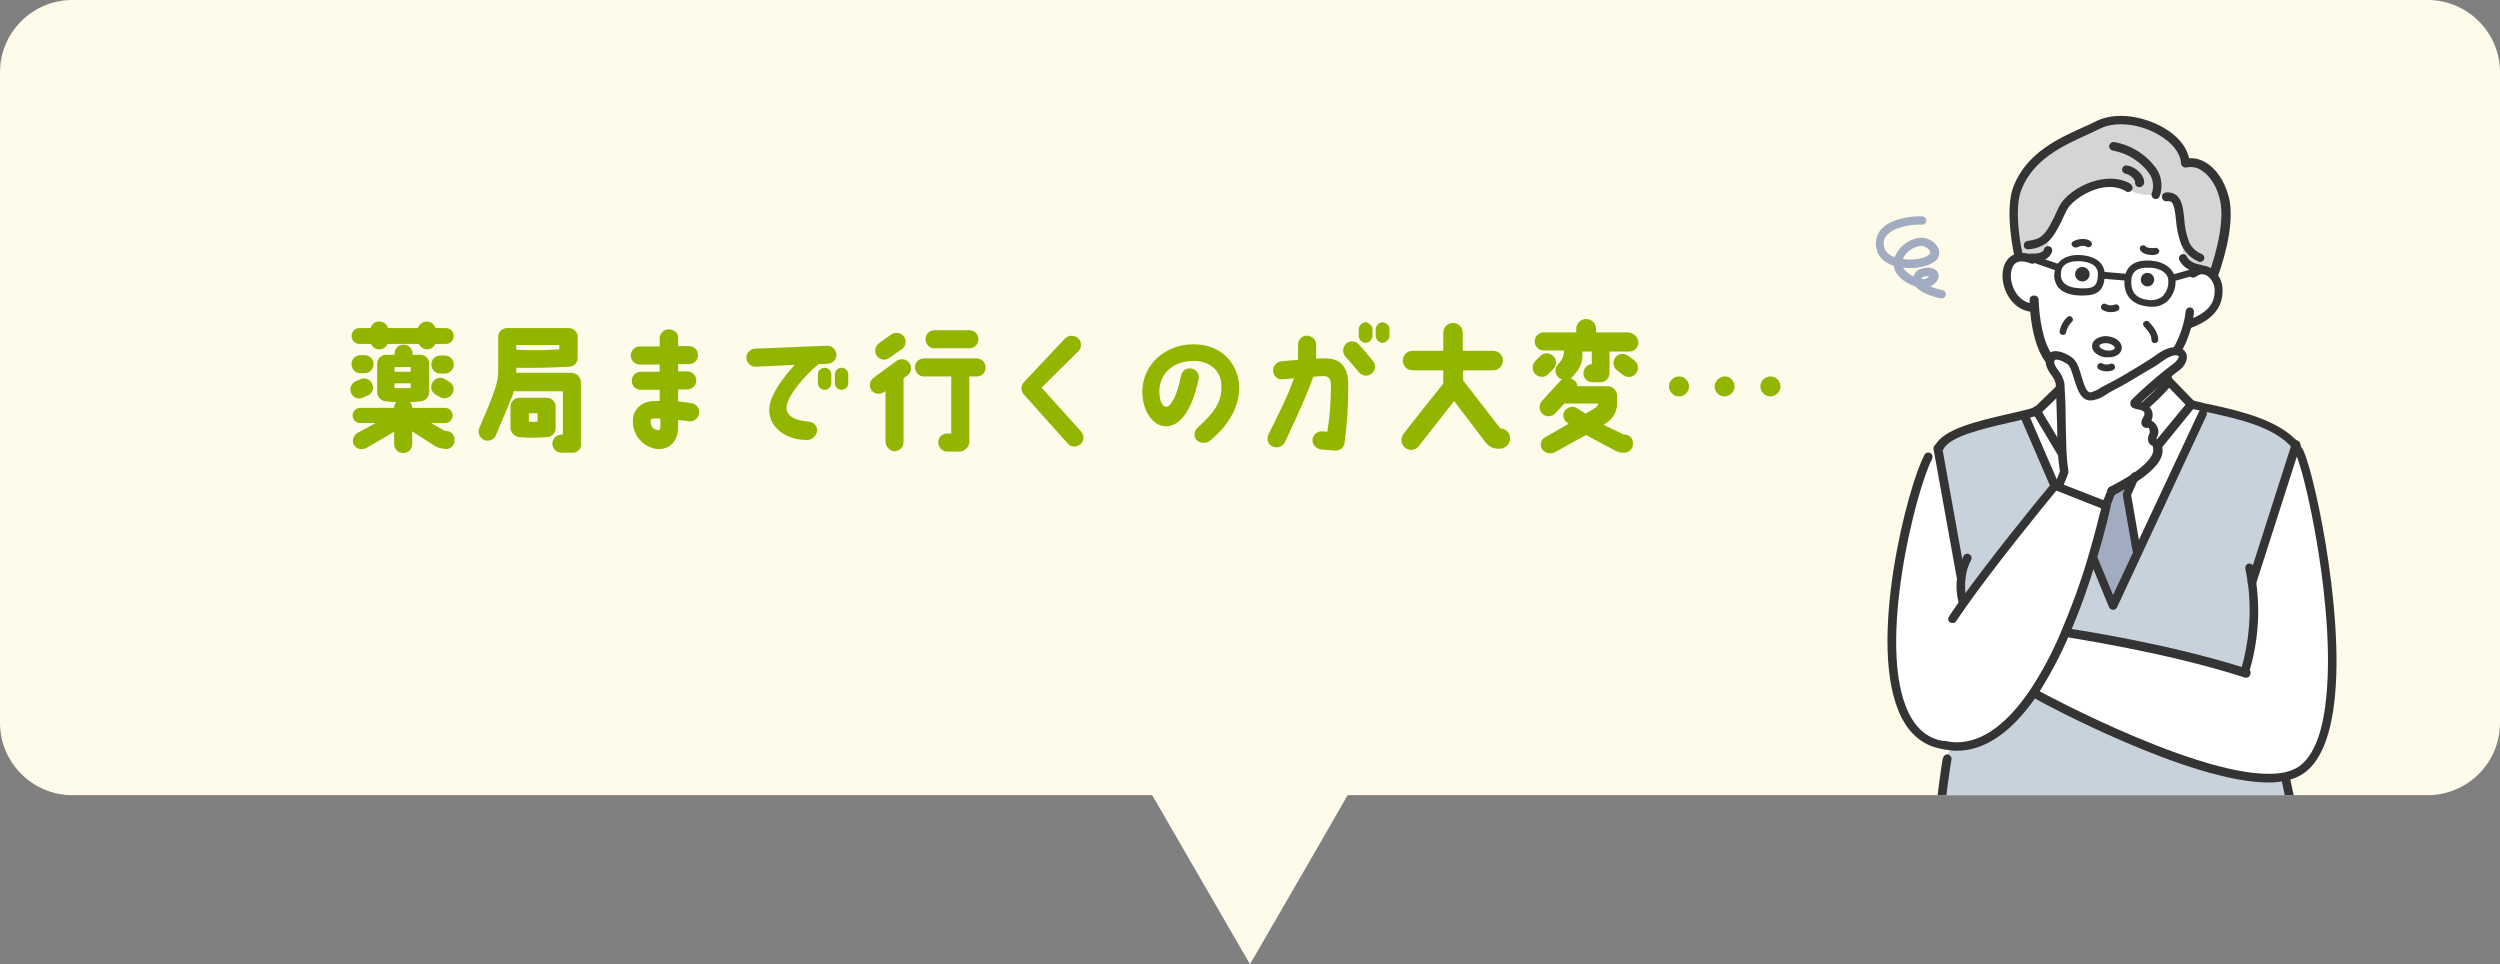 <?xml version="1.0" encoding="utf-8"?>
<!-- Generator: Adobe Illustrator 27.9.1, SVG Export Plug-In . SVG Version: 6.00 Build 0)  -->
<svg version="1.1" id="レイヤー_1" xmlns="http://www.w3.org/2000/svg" xmlns:xlink="http://www.w3.org/1999/xlink" x="0px"
	 y="0px" viewBox="0 0 692 266.9" style="enable-background:new 0 0 692 266.9;" xml:space="preserve">
<rect x="0" y="0" width="692" height="266.9" fill="#808080" stroke="none"/>
<style type="text/css">
	.st0{fill:#FFFBEB;}
	.st1{fill:#92B600;}
	.st2{clip-path:url(#SVGID_00000018922923489256112640000001102118281551801487_);}
	.st3{fill:#FFFFFF;}
	.st4{fill:#C8D2DC;}
	.st5{fill:#D5D5D5;}
	.st6{fill:#343434;}
	.st7{fill:#A2ACC0;}
</style>
<g id="レイヤー_2_00000000906437138463618590000002666230428581331369_">
	<g id="レイヤー_1-2">
		<path class="st0" d="M20,0h652c11,0,20,9,20,20v180.1c0,11-9,20-20,20H20c-11,0-20-9-20-20V20C0,9,9,0,20,0z"/>
		<path class="st1" d="M98.3,105.6l1.4-0.6c1.2-0.6,2.7-0.1,3.3,1.2c0.6,1.2,0.1,2.6-1,3.2l-1.4,0.6c-1.2,0.7-2.7,0.2-3.3-1
			c0,0,0,0,0,0C96.6,107.8,97.1,106.3,98.3,105.6C98.3,105.6,98.3,105.6,98.3,105.6z M97.3,100.8c0-1.4,1.1-2.5,2.5-2.5c0,0,0,0,0,0
			h1.1c1.4,0,2.5,1.1,2.5,2.5s-1.1,2.5-2.5,2.5h-1.2C98.4,103.3,97.3,102.2,97.3,100.8C97.3,100.8,97.3,100.8,97.3,100.8L97.3,100.8
			z M122.8,124.2c-1-0.1-2-0.4-2.8-1l-5.9-3.8v3.5c0,1.4-1.1,2.5-2.4,2.5c0,0,0,0-0.1,0c-1.4,0-2.5-1.1-2.5-2.5v-3.4l-7.5,4.4
			c-1.2,0.8-2.8,0.5-3.6-0.7c-0.7-1.2-0.2-2.7,1-3.4c0,0,0,0,0,0l5-2.7h-4.3c-1.2,0-2.1-1-2.1-2.1c0-1.2,1-2.1,2.1-2.1h9.4
			c0-0.6,0.2-1.1,0.6-1.6c-1,0-1.9-0.1-2.8-0.2c-1.4-0.1-2.4-1.1-2.5-2.5v-7.9c0-1.4,1.1-2.5,2.5-2.5c0,0,0,0,0,0h2.3v-0.3
			c0-1.4,1.1-2.5,2.5-2.5s2.5,1.1,2.5,2.5v0.3h2.1c1.4,0,2.5,1.1,2.5,2.5c0,0,0,0,0,0v7.9c-0.1,1.4-1.1,2.4-2.5,2.5
			c-0.8,0.1-1.8,0.2-2.8,0.2c0.4,0.4,0.6,1,0.6,1.6h9.1c1.2,0,2.1,1,2.1,2.1c0,1.2-1,2.1-2.1,2.1h-3.9l3.9,2.2h0.2
			c1.3-0.1,2.3,0.9,2.4,2.2c0,0.1,0,0.2,0,0.3c0.1,1.3-0.9,2.4-2.2,2.5c-0.1,0-0.1,0-0.2,0L122.8,124.2z M125.6,93
			c0,1.2-1,2.2-2.2,2.2h0h-2.9c-0.6,1.3-2,1.8-3.3,1.3c-0.6-0.3-1-0.7-1.3-1.3h-8.6c-0.4,0.9-1.3,1.5-2.3,1.5c-1,0-1.9-0.6-2.3-1.5
			h-3.2c-1.2,0-2.2-1-2.2-2.2c0-1.2,1-2.2,2.2-2.2h3.1c0.3-1.1,1.3-1.9,2.4-1.8c1.1,0,2.1,0.7,2.4,1.8h8.3c0.4-1.3,1.8-2.1,3.1-1.7
			c0.8,0.2,1.5,0.9,1.7,1.7h2.8C124.7,90.8,125.6,91.8,125.6,93C125.6,93,125.6,93,125.6,93z M109.2,102.9h4.5v-1.3h-4.5V102.9z
			 M109.2,107.4c1.5,0.1,3,0.1,4.5,0v-1.3h-4.5V107.4z M119.4,100.9c0-1.4,1.1-2.5,2.5-2.5h1.2c1.4,0,2.5,1.1,2.5,2.5
			c0,1.4-1.1,2.5-2.5,2.5c0,0,0,0,0,0h-1.2C120.5,103.4,119.4,102.3,119.4,100.9C119.4,100.9,119.4,100.9,119.4,100.9L119.4,100.9z
			 M119.8,105.7c0.7-1.1,2.3-1.5,3.4-0.7c0,0,0,0,0,0l1.2,0.7c1.2,0.7,1.5,2.3,0.7,3.4c0,0,0,0,0,0c-0.8,1.2-2.3,1.5-3.5,0.7
			l-1.2-0.7C119.3,108.4,119,106.9,119.8,105.7C119.8,105.8,119.8,105.7,119.8,105.7L119.8,105.7z"/>
		<path class="st1" d="M132.7,118.4c1.5-3.6,2.8-6.2,4.3-10.7c0.6-1.8,1-3.7,0.9-5.6v-8.8c0-1.4,1.1-2.5,2.5-2.5c0,0,0,0,0.1,0
			c3.3,0,12,0,16.9,0l0,0c1.3,0,2.5,1,2.5,2.4c0,0,0,0.1,0,0.1V99c0,1.4-1,2.5-2.4,2.5c0,0,0,0,0,0c-5.5,0.3-10.1,0.4-14.6,0.3
			c0,0,0,0.7,0,1.4h15.3c1.4,0,2.6,1.2,2.6,2.6v17c0.2,1.2-0.7,2.3-1.9,2.5c-0.2,0-0.4,0-0.6,0h-2.9c-1.4,0-2.5-1.1-2.5-2.5
			s1.1-2.5,2.5-2.5h0.4v-12h-13.6c-0.1,0.3-0.2,0.7-0.3,1.1l-4.6,11c-0.5,1.3-2,1.9-3.3,1.4C132.7,121.2,132.1,119.7,132.7,118.4
			L132.7,118.4z M153.8,118.5c0,1.4-1.1,2.5-2.5,2.5c-2.5,0.2-5.1,0.2-7.6,0c-1.3-0.2-2.3-1.2-2.4-2.5v-5.9c0-1.4,1.1-2.5,2.5-2.5
			h7.5c1.4,0,2.5,1.1,2.5,2.5c0,0,0,0,0,0V118.5z M142.9,96.8c4,0.2,8,0.2,11.9-0.1v-1.2h-11.9V96.8z M148.8,114.4h-2.4v2.3
			c0.8,0.1,1.6,0.1,2.4,0V114.4z"/>
		<path class="st1" d="M187.7,93.3v2.5h3c1.4,0,2.5,1.1,2.5,2.5c0,0,0,0,0,0c0,1.4-1.1,2.5-2.5,2.5h-3v2h2.8
			c1.4,0.2,2.4,1.4,2.2,2.8c-0.1,1.1-1,2-2.2,2.2h-2.8v3.3c1.1,0.1,2.4,0.3,3.7,0.5c1.3,0.2,2.3,1.4,2.1,2.8c0,0,0,0,0,0.1
			c-0.2,1.4-1.5,2.3-2.9,2.1c-1.1-0.2-2-0.3-2.9-0.3v1.9c0,4.1-2.5,6.3-5.8,6.1c-4-0.5-6.9-4-6.7-8c0.1-3.2,2.6-5.3,6.1-5.3h1.3
			v-3.1h-5.5c-1.4-0.2-2.4-1.4-2.2-2.8c0.1-1.1,1-2,2.2-2.2h5.5v-2h-5.5c-1.4,0-2.5-1.1-2.5-2.5c0-1.4,1.1-2.5,2.5-2.5h5.5v-2.5
			c0.2-1.4,1.4-2.4,2.8-2.2C186.7,91.3,187.6,92.1,187.7,93.3L187.7,93.3z M182.7,115.9c-0.4-0.1-0.8-0.1-1.2-0.1
			c-1,0-1.4,0.2-1.4,0.8c-0.1,1.3,0.8,2.4,2.1,2.5c0.4,0,0.6-0.3,0.6-1.1V115.9z"/>
		<path class="st1" d="M206.6,99.1c0-1.4,1-2.5,2.4-2.6c0,0,0,0,0,0l19.9-0.8c1.3-0.1,2.5,1,2.6,2.3c0,0,0,0.1,0,0.1
			c0.1,1.4-1,2.5-2.4,2.6c0,0,0,0,0,0l-2.5,0.1c-3.8,3-8.7,8.8-8.9,11.9c-0.1,1.9,1.4,3.6,6,4c1.3,0,2.4,1,2.5,2.3
			c-0.1,1.5-1.2,2.7-2.7,2.8c-6.7,0-11.2-4.2-10.5-9.3c0.5-3.6,3.9-8.2,7-11.5l-10.8,0.5C207.9,101.6,206.7,100.5,206.6,99.1
			C206.6,99.1,206.6,99.1,206.6,99.1z M230.1,103.8v2.1c0.1,1-0.7,1.9-1.7,2s-1.9-0.7-2-1.7c0-0.1,0-0.2,0-0.3v-2.1
			c-0.1-1,0.7-1.9,1.7-2s1.9,0.7,2,1.7C230.1,103.6,230.1,103.7,230.1,103.8z M234.8,103.8v2.1c0.1,1-0.7,1.9-1.7,2s-1.9-0.7-2-1.7
			c0-0.1,0-0.2,0-0.3v-2.1c-0.1-1,0.7-1.9,1.7-2s1.9,0.7,2,1.7C234.8,103.6,234.8,103.7,234.8,103.8z"/>
		<path class="st1" d="M245.1,122.2v-14l-0.3,0.3c-1.2,0.8-2.8,0.6-3.6-0.5c-0.8-1.2-0.4-2.8,0.7-3.5c0,0,0,0,0,0l6.4-4.7
			c1.2-0.7,2.7-0.4,3.5,0.8c0.7,1.1,0.4,2.5-0.6,3.3l-1.1,0.8v17.7c0,1.4-1.1,2.5-2.5,2.5S245.1,123.5,245.1,122.2L245.1,122.2z
			 M242.7,98.5c-0.8-1.1-0.5-2.7,0.6-3.5c0,0,0,0,0,0l3.5-2.5c1.2-0.7,2.7-0.4,3.5,0.8c0.7,1.1,0.4,2.6-0.6,3.3l-3.6,2.5
			C245.1,99.9,243.5,99.6,242.7,98.5L242.7,98.5z M272.8,101.7c0,1.4-1,2.5-2.4,2.5c0,0,0,0-0.1,0h-2v17.7c0.2,1.5-1,2.9-2.5,3.1
			c-0.2,0-0.4,0-0.6,0h-3c-1.4,0-2.5-1.2-2.5-2.6c0,0,0,0,0,0c0-1.3,1.1-2.4,2.4-2.4c0,0,0,0,0.1,0h1.1v-15.8h-7.2
			c-1.4,0.2-2.6-0.8-2.8-2.2c-0.2-1.4,0.8-2.6,2.2-2.8c0.2,0,0.4,0,0.6,0h14.2C271.7,99.2,272.8,100.3,272.8,101.7z M259,91.4h9.6
			c1.4,0.2,2.4,1.4,2.2,2.8c-0.1,1.1-1,2-2.2,2.2H259c-1.4,0.2-2.6-0.8-2.8-2.2c-0.2-1.4,0.8-2.6,2.2-2.8
			C258.6,91.4,258.8,91.4,259,91.4z"/>
		<path class="st1" d="M283.5,109.3c-1-1-1-2.5-0.1-3.5l11.4-12.1c1-1,2.6-1,3.6-0.1c1,0.9,1.1,2.5,0.2,3.5c0,0,0,0,0,0l-10.3,10.2
			l11,12.2c0.9,1.1,0.8,2.6-0.3,3.5c-1.1,0.9-2.6,0.8-3.5-0.3l0,0L283.5,109.3L283.5,109.3z"/>
		<path class="st1" d="M338.1,107.1c0.1-4.2-3-7.3-7.9-7.2c-6.1,0.1-9.2,4-9.3,8.3c0,2.5,0.7,4.3,1.9,4.4s3-3,4.1-8.5
			c0.2-1.4,1.4-2.3,2.8-2.1c1.4,0.2,2.3,1.4,2.1,2.8l0,0c-0.9,4.4-3.4,13.2-9.1,13.2c-3.3,0-6.6-3.9-6.5-9.9
			c0.2-7.2,6.2-12.7,14-12.8c8.4-0.1,12.8,6.1,12.8,11.9c0,5-2.4,10.1-8.1,14.8c-1.2,0.9-2.8,0.7-3.8-0.3c-0.8-1.1-0.5-2.7,0.6-3.5
			C335.9,114.3,338.1,111.6,338.1,107.1z"/>
		<path class="st1" d="M351.1,120.3c4-8.1,5.4-10.9,7.1-15.6L355,105c-1.4,0.1-2.5-0.9-2.6-2.3c0,0,0,0,0,0c-0.1-1.4,1-2.6,2.4-2.7
			c0,0,2.9-0.3,4.5-0.4c0-1.1,0-2.8,0-4.2l0,0c0-1.4,1.1-2.5,2.4-2.5c1.4,0,2.6,1.1,2.6,2.5c0,1.3,0,2.8,0,3.9
			c1.1-0.1,1-0.1,2.3-0.1c4.3-0.1,6.6,2.2,6.6,7.4c0,5.3-0.3,10.6-1,15.8c-0.1,1.4-1.2,2.4-2.6,2.3c-0.1,0-0.1,0-0.2,0l-3.8-0.3
			c-1.4-0.2-2.4-1.4-2.3-2.8c0.2-1.4,1.4-2.3,2.8-2.2l1.3,0.1c0.7-4.2,1-8.5,1-12.8c0-1.7-0.6-2.7-2.1-2.6c-0.9,0-1.9,0.1-2.8,0.2
			c-1.9,5.7-7.8,18-7.8,18c-0.6,1.3-2.1,1.9-3.4,1.3C351,123.1,350.5,121.6,351.1,120.3C351.1,120.4,351.1,120.3,351.1,120.3z
			 M380,99.9c0.9,1,0.8,2.6-0.2,3.4c0,0-0.1,0.1-0.1,0.1c-1.1,0.9-2.6,0.7-3.5-0.3c-1.2-1.5-2.6-3.1-3.8-4.4
			c-0.9-1.1-0.8-2.6,0.2-3.6c1-0.9,2.6-0.8,3.5,0.2c0,0,0,0,0,0C377.4,96.7,378.8,98.4,380,99.9z M379.9,91v2.1c-0.1,1-1,1.8-2,1.8
			c-0.9-0.1-1.7-0.8-1.8-1.8v-2.1c0.1-1,1-1.8,2-1.8C379,89.4,379.8,90.1,379.9,91z M384.6,91v2.1c-0.1,1-1,1.8-2,1.8
			c-0.9-0.1-1.7-0.8-1.8-1.8v-2.1c0.1-1,1-1.8,2-1.8C383.8,89.4,384.6,90.1,384.6,91z"/>
		<path class="st1" d="M402.5,111l-9.8,12.5c-0.9,1.2-2.6,1.4-3.8,0.4c0,0,0,0,0,0c-1.1-0.9-1.3-2.6-0.4-3.8
			c1.4-1.9,8.4-10.7,10.6-13.4c0.3-0.3,0.5-0.8,0.4-1.2v-3h-8.5c-1.5,0-2.7-1.2-2.7-2.7c0-1.5,1.2-2.7,2.7-2.7h8.5v-5
			c0-1.5,1.2-2.7,2.7-2.7s2.7,1.2,2.7,2.7v5h8.4c1.5,0,2.7,1.2,2.7,2.7c0,1.5-1.2,2.7-2.7,2.7H405v2.8l10.3,13.3l0,0
			c1.5,0,2.7,1.3,2.7,2.8c0,0,0,0,0,0c0,1.5-1.3,2.7-2.8,2.8h-0.8c-1.2-0.1-2.2-0.6-3-1.5L402.5,111z"/>
		<path class="st1" d="M424.9,103.5c-0.9-1-0.9-2.6,0.1-3.6l1.4-1.4c1-1,2.6-0.9,3.6,0.1c1,1,0.9,2.6-0.1,3.6c0,0,0,0-0.1,0.1
			l-1.4,1.4C427.5,104.6,425.9,104.5,424.9,103.5z M453.5,94.8c0,1.4-1.1,2.5-2.5,2.5h-5.5v6c0,1.4-1.1,2.5-2.5,2.5c0,0,0,0,0,0h-2
			c-1.4,0.1-2.6-0.9-2.7-2.3s0.9-2.6,2.3-2.7v-3.5H438v1.2c0,1.7-0.7,3.4-1.8,4.7l-1.2,1.4l-0.2,0.2c0.4,0.1,0.7,0.3,1,0.5
			c0.5,0.4,0.8,1,0.8,1.6h8.4c1.4,0,2.5,1.1,2.6,2.5v2c0.1,2.2-0.9,4.2-2.7,5.5l-1,0.7l5.6,2.7c1.3-0.1,2.4,0.8,2.5,2.1
			c0,0.1,0,0.2,0,0.3c0.1,1.4-0.9,2.5-2.3,2.6c-0.1,0-0.1,0-0.2,0h-0.5c-0.6,0-1.2-0.2-1.8-0.5l-8.2-4.4l-8.3,4.6
			c-1.2,0.8-2.9,0.6-3.8-0.6c-0.7-1-0.5-2.4,0.5-3.2c0.1,0,0.1-0.1,0.2-0.1c2.2-1.3,4-2.3,6.6-3.8l-0.4-0.3
			c-1.1-0.7-1.4-2.2-0.7-3.3c0,0,0-0.1,0.1-0.1c0.9-1.1,2.4-1.3,3.5-0.5l2.2,1.4c0.9-0.6,2-1.1,2.9-1.8c0.3-0.2,0.5-0.6,0.6-1h-9.4
			l-2.5,2.7c-0.9,1-2.5,1.1-3.5,0.2c0,0,0,0,0,0c-1-0.9-1.1-2.5-0.2-3.6l5.3-5.8c0.1-0.1,0.2-0.1,0.3-0.2c-0.4-0.1-0.8-0.3-1.1-0.6
			c-0.9-0.9-1-2.3-0.3-3.2c0.3-0.3,0.7-0.9,0.9-1.1c0.6-0.7,0.9-1.6,1-2.5v-0.6h-5.6c-1.4,0-2.5-1.1-2.5-2.5c0-1.4,1.2-2.5,2.5-2.5
			h9v-1.1c0.1-1.5,1.4-2.7,2.9-2.6c1.4,0.1,2.5,1.2,2.6,2.6v1.1h9C452.2,92.2,453.4,93.3,453.5,94.8
			C453.4,94.7,453.4,94.7,453.5,94.8z M452.9,103.3c-0.8,1.1-2.3,1.4-3.4,0.6c0,0,0,0-0.1,0l-1.8-1.4c-1.1-0.8-1.3-2.4-0.5-3.5
			c0,0,0,0,0,0c0.8-1.1,2.3-1.4,3.4-0.6c0,0,0,0,0.1,0l1.8,1.4C453.5,100.6,453.7,102.1,452.9,103.3
			C452.9,103.3,452.9,103.3,452.9,103.3z"/>
		<path class="st1" d="M466.7,105c1.1,1.1,1.1,2.8,0,3.9c-1.1,1.1-2.8,1.1-3.9,0c-1.1-1.1-1.1-2.8,0-3.9c0.5-0.5,1.2-0.8,2-0.8
			C465.5,104.2,466.2,104.5,466.7,105z M479.3,105c1.1,1.1,1.1,2.8,0,3.9c-1.1,1.1-2.8,1.1-3.9,0c-0.5-0.5-0.8-1.2-0.8-1.9
			c0-0.7,0.3-1.4,0.8-1.9C476.6,103.9,478.3,103.9,479.3,105L479.3,105z M492,105c1.1,1.1,1.1,2.8,0,3.9s-2.8,1.1-3.9,0
			c-1.1-1.1-1.1-2.8,0-3.9c0.5-0.5,1.2-0.8,2-0.8C490.8,104.2,491.5,104.5,492,105z"/>
		<polygon class="st0" points="346,266.9 327.6,235.1 309.1,203.1 346,203.1 382.8,203.1 364.4,235.1 		"/>
		<g>
			<defs>
				<path id="SVGID_1_" d="M20,0h652c11,0,20,9,20,20v180.1c0,11-9,20-20,20H20c-11,0-20-9-20-20V20C0,9,9,0,20,0z"/>
			</defs>
			<clipPath id="SVGID_00000021089601503191058920000007525697340365391292_">
				<use xlink:href="#SVGID_1_"  style="overflow:visible;"/>
			</clipPath>
			<g style="clip-path:url(#SVGID_00000021089601503191058920000007525697340365391292_);">
				<path class="st3" d="M594.9,75.6c-1-0.1-1.9,0.6-2,1.7s0.6,1.9,1.7,2c1,0.1,1.8-0.6,2-1.5C596.6,76.7,595.9,75.7,594.9,75.6
					C594.9,75.6,594.9,75.6,594.9,75.6z M589.1,76.8c0.5-3.3,3.7-3.9,6.6-3.6c2.2,0.2,4.7,1.2,5.3,3.6c0.1,0.4,0.1,0.9,0.1,1.3
					c-0.1,2.8-1.7,6.5-6.8,5.8c-4.2-0.6-5.7-3.3-5.3-6.8C589.1,77,589.1,76.9,589.1,76.8z"/>
				<path class="st3" d="M604.5,71.7c0.8,1.7,2.9,2.5,4.7,2.7l0.1,0.4c-0.5,0.1-1,0.2-1.5,0.5l-0.1-0.2l-5.7,1.6h-1
					c-0.6-2.4-3.1-3.3-5.3-3.6c-2.9-0.3-6.1,0.2-6.6,3.6l-0.5-0.1l-7-0.6l0,0c0.1-3.4-3-4.6-5.8-4.7c-2.2-0.2-5,0.4-5.9,2.7h-0.1
					l-7.1-2.5v-0.1c1.5,0,3.1-0.3,3.9-1.5c0.3-1,0.8-2.9,0.4-3.9H566c1.6-1.3,2.8-3.7,4.9-8.3c1.8-4,11.5-9.8,18-6l-0.1,0.2
					c3,3,7,1.4,10.6,2.6l0.2-0.1c5-0.6,2.9,7.2,5.2,12.6l-0.3,0.1C604.2,68.7,604.2,70.2,604.5,71.7L604.5,71.7z"/>
				<path class="st3" d="M576.3,73.9c-1,0.1-1.8,1-1.7,2c0.1,1,1,1.8,2,1.7c1-0.1,1.7-0.9,1.7-1.8C578.3,74.7,577.4,73.9,576.3,73.9
					z M575.8,71.4c2.9,0.2,5.9,1.3,5.8,4.7c0,0.1,0,0.2,0,0.3c-0.2,3.5-1.6,4.6-5.9,4.4c-5.1-0.2-6.6-2.7-6.2-5.5
					c0.1-0.4,0.2-0.8,0.3-1.2C570.8,71.8,573.6,71.2,575.8,71.4z"/>
				<path class="st3" d="M543.6,166.6c9-12.6,24.1-30.9,25.1-32.2l0.1-0.1l0.9,0.4l13.2,5.1h0.1c0,0-1.3,6.1-3.9,14.5
					c-2.1,6.9-4.5,13.7-7.3,20.4c-2.5,5.9-5.5,11.6-9,17c-6.2,9.2-13.8,15.6-22.7,14.7c-0.6-0.1-1.2-0.2-1.8-0.3l0,0
					c-26.2-3.4-10.4-69.2-4.5-79.8c0.9-1.2,2.1-2.5,2.7-2.5l0.1,0.1l0,0h-0.1l6.4,35.5h0.1c-0.4,2.2-0.3,4.5,0.3,6.8L543.6,166.6z"
					/>
				<path class="st3" d="M568.8,134.4L568.8,134.4h-0.2l-8.3-19.2l-0.1-0.3c1.3-0.3,2.4-0.6,3.4-1l6.7,11.2h0.4
					c0.1,1.8,0.2,3.5,0.5,5.3v0.3c-0.3,0.9-1.5,3.7-1.5,3.7l-0.1,0.4L568.8,134.4z"/>
				<path class="st3" d="M570.8,125h-0.4l-6.7-11.2l6.3-6.1h0.2C570.6,112.3,570.6,119.7,570.8,125z"/>
				<path class="st3" d="M583.5,94.1c1.7,0.2,3,1.3,2.9,2.3s-1.7,1.7-3.4,1.5s-3-1.2-2.9-2.3S581.8,93.9,583.5,94.1z"/>
				<path class="st3" d="M589.1,77.1c-0.4,3.5,1.1,6.3,5.3,6.8c5.1,0.7,6.7-3,6.8-5.8c0-0.4,0-0.9-0.1-1.3h1l5.7-1.6l0.1,0.2
					c0.5-0.3,1-0.4,1.5-0.5c1-0.1,2.1,0.3,2.8,1c1.2,1.1,1.9,2.5,2,4.2c0.2,5.3-3.4,8-8.1,9.7h-0.6c-0.6,2.6-1.6,5.1-3,7.4l-0.4,0.1
					c-2.3,0-4.8,2.3-6.5,3.4c-3.9,2.4-7.8,4.8-11.9,6.9c-1.5,0.7-3.1,2.1-4.7,2.3c-3.7,0.5-3.4-7.7-6-9.8c-1.4-1.1-4.7-2.6-5.4-0.6
					l-0.5-0.2c-2.9-4.1-3.7-10.7-3.9-14.1h-0.7c-7.3-0.7-9.5-12.9-3.6-13.8c0.9-0.1,1.9,0,2.8,0.3v-0.2c0.3,0,0.7,0,1,0v0.1l7.1,2.5
					h0.1c-0.2,0.4-0.3,0.8-0.3,1.2c-0.4,2.8,1.1,5.3,6.2,5.5c4.2,0.2,5.6-0.9,5.9-4.4c0-0.1,0-0.2,0-0.3l0,0l7,0.6l0.5,0.1
					C589.1,76.8,589.1,76.9,589.1,77.1z M586.4,96.4c0.1-1-1.2-2.1-2.9-2.3s-3.2,0.5-3.4,1.5s1.1,2.1,2.9,2.3S586.2,97.5,586.4,96.4
					L586.4,96.4z"/>
				<path class="st3" d="M595.7,121.8c-0.2-1.1,1-1.6,0.3-3.2c-0.8-2.1-2.1-1-2.2-1.4c-0.2-0.7,1.5-1.8,0.6-3.6s-4.5-1.2-3.6-2.2
					c2.8-2.8,5.7-5.4,8.8-7.8l0.3,0.3l0.3,1.2l0.3,0.2c1.4,1.4,6.1,6.3,6.1,6.3l-9.2,11.3h-0.2C596.7,122,595.9,122.7,595.7,121.8z"
					/>
				<path class="st3" d="M610.2,112.7l-0.4,1.7L592,152.5l-0.4-0.2l-2.7-15.3l2.1-4.8c3.2-2.2,6.5-5,6.4-7.6c0-0.5-0.1-1-0.2-1.4
					h0.2l9.2-11.3C607.7,112.1,608.9,112.4,610.2,112.7z"/>
				<path class="st3" d="M595.7,121.8c0.2,0.9,1,0.3,1.4,1.4c0.1,0.5,0.2,0.9,0.2,1.4c0.1,2.6-3.1,5.4-6.4,7.6
					c-2.1,1.4-4.2,2.6-6.5,3.7h-0.1c-0.3,0.9-1.5,3.7-1.5,3.7l-0.1,0.2l-13.2-5.1l0.1-0.4c0,0,1.2-2.8,1.5-3.7v-0.3
					c-0.3-1.7-0.5-3.5-0.5-5.3c-0.2-5.3-0.3-12.7-0.6-17.2c0-0.6-0.1-1.2-0.1-1.7c-0.2-2.3-3.4-4.3-2.6-6.7c0.7-2,4-0.5,5.4,0.6
					c2.6,2,2.2,10.3,6,9.8c1.6-0.2,3.2-1.6,4.7-2.3c4.1-2,8-4.5,11.9-6.9c1.7-1,4.2-3.4,6.5-3.4c0.3,0,0.6,0,0.8,0.1
					c2.5,0.7,0.8,3.2-0.5,4.2c-0.9,0.7-1.8,1.4-2.7,2.1c-3.1,2.4-6,5-8.8,7.8c-1,1,2.6,0.5,3.6,2.2s-0.8,2.9-0.6,3.6
					c0.1,0.4,1.4-0.8,2.2,1.4C596.6,120.2,595.5,120.7,595.7,121.8z"/>
				<path class="st3" d="M621.3,186.3l0.2-0.5c2.4-8,3.1-16.4,1.9-24.6l0,0l11.8-36.8l1.1,0.3c3.1,3.6,19,75.6,0.7,88.4
					c-1.4,0.9-2.9,1.5-4.5,1.8c-19.8,4-68.8-22.7-68.8-22.7l-1-0.5c3.5-5.4,6.5-11.1,9-17l1.3,0.6
					C573,175.3,599.6,179.3,621.3,186.3z"/>
				<path class="st4" d="M538.9,210.3L538.9,210.3c-0.1-1.2,0.8-2.5,1.2-3.7v-0.1c8.9,0.9,16.5-5.6,22.7-14.7l1,0.5
					c0,0,49,26.7,68.8,22.7l0.1,0.5c0,0,6,25.1,3.6,39v0.7l-99.8-1v-1C534.1,241.1,538.4,213.7,538.9,210.3z"/>
				<path class="st4" d="M623.4,161.2c1.1,8.2,0.5,16.6-1.9,24.6l-0.2,0.5c-21.7-7-48.2-10.9-48.2-10.9l-1.3-0.6
					c2.8-6.7,5.3-13.5,7.3-20.4l0.5,0.1l5.3,13l7.1-15.1l17.8-38.1l0.4-1.7c8.9,2,19.8,4.2,25.3,10.7l-0.3,1L623.4,161.2
					L623.4,161.2z"/>
				<path class="st5" d="M599.4,54.5c-3.5-1.2-7.5,0.4-10.6-2.6l0.1-0.2c-6.6-3.8-16.2,2-18,6c-2.1,4.6-3.3,7-4.9,8.3h0.9
					c0.4,1-0.1,2.8-0.4,3.9c-0.7,1.2-2.4,1.5-3.9,1.5c-0.3,0-0.7,0-1,0v0.2c-0.9-0.3-1.8-0.4-2.8-0.3l-0.1-0.6
					c0,0-2.9-12.4-0.2-18.8c4.2-10.2,14.7-13.6,22.3-17.3c8.5-4.1,23.5,2.2,24.1,10.5l0,0c3.1-0.9,8.5,1.6,10.6,9.5
					s-2.9,21.1-2.9,21.1l-0.6,0.1c-0.8-0.7-1.8-1.1-2.8-1l-0.1-0.4c-1.8-0.2-3.8-1-4.7-2.7h0.1c-0.3-1.5-0.3-3-0.1-4.6l0.3-0.1
					c-2.3-5.4-0.2-13.2-5.2-12.6L599.4,54.5z"/>
				<path class="st6" d="M594.9,75.6c1,0.3,1.6,1.3,1.3,2.3s-1.3,1.6-2.3,1.3c-0.9-0.3-1.5-1.2-1.3-2.1
					C592.8,76,593.8,75.3,594.9,75.6C594.9,75.6,594.9,75.6,594.9,75.6z"/>
				<path class="st7" d="M583,139.6c0,0,1.2-2.8,1.5-3.7h0.1c2.2-1.1,4.4-2.3,6.5-3.7l-2.1,4.8l2.7,15.4l0.4,0.2l-7.1,15.1l-5.3-13
					l-0.5-0.1c2.5-8.5,3.9-14.5,3.9-14.5h-0.1L583,139.6z"/>
				<path class="st6" d="M578.4,75.7c0.1,1.1-0.7,2.1-1.8,2.2c-1.1,0.1-2.1-0.7-2.2-1.8c-0.1-1.1,0.7-2.1,1.8-2.2c0.1,0,0.1,0,0.2,0
					C577.4,73.9,578.3,74.7,578.4,75.7z"/>
				<path class="st4" d="M543,159.6h-0.1l-6.4-35.5h0.1l0,0c2.4-5,15.4-7.1,23.7-9.2l0.1,0.3l8.3,19.2l0.1,0.1
					c-1,1.3-16.1,19.6-25.1,32.2l-0.4-0.3C542.7,164.2,542.6,161.9,543,159.6z"/>
				<path class="st6" d="M583.6,98.9c-0.3,0-0.5,0-0.8,0c-1.2-0.1-2.4-0.7-3.2-1.6c-0.4-0.5-0.6-1.1-0.5-1.8c0.1-0.6,0.5-1.2,1-1.6
					c1-0.7,2.3-1,3.5-0.8c2.3,0.3,3.9,1.8,3.7,3.4C587.1,98,585.6,98.9,583.6,98.9z M582.8,95c-0.5,0-1.1,0.1-1.5,0.4
					c-0.1,0.1-0.2,0.2-0.2,0.3l0,0c0,0.1,0.1,0.3,0.1,0.4c0.5,0.5,1.2,0.8,1.9,0.9c1.3,0.2,2.3-0.3,2.3-0.7s-0.8-1.1-2.1-1.3
					C583.2,95,583,95,582.8,95z M580.1,95.6L580.1,95.6z"/>
				<path class="st7" d="M537.4,82.6h-0.2c-1-0.2-5.9-1.3-7.3-3.8c-0.3-0.6-0.1-1.3,0.5-1.6c0.6-0.3,1.3-0.1,1.6,0.5l0,0
					c0.6,1.2,3.7,2.2,5.7,2.6c0.6,0.1,1,0.8,0.9,1.4C538.4,82.3,537.9,82.6,537.4,82.6L537.4,82.6z"/>
				<path class="st7" d="M532.4,79.6c-0.6,0-1.2-0.1-1.8-0.2c-0.3-0.1-0.6-0.3-0.7-0.6c-0.6-1-0.5-2.3,0.2-3.2c1-1.6,4-1.9,5.5-1
					c1,0.6,1.3,1.8,0.8,2.8c0,0.1-0.1,0.1-0.1,0.2C535.4,78.9,533.9,79.7,532.4,79.6z M531.8,77.2c0.8,0.2,1.7-0.1,2.2-0.7
					c-0.7-0.1-1.5,0-2.1,0.4C531.9,77,531.9,77.1,531.8,77.2z"/>
				<path class="st7" d="M530.9,79.4h-0.3c-2.5-0.6-5.5-2.6-6.2-4.9c-0.2-0.6-0.3-1.3-0.2-1.9c0-0.6,0.6-1.1,1.2-1.1c0,0,0,0,0.1,0
					c0.7,0,1.1,0.6,1.1,1.2c0,0,0,0,0,0c0,0.4,0,0.7,0.1,1.1c0.3,1.1,2.4,2.8,4.5,3.3c0.6,0.2,1,0.8,0.8,1.4
					C531.9,79.1,531.4,79.4,530.9,79.4L530.9,79.4z"/>
				<path class="st7" d="M528.7,74.2c-1.2,0-2.4-0.1-3.6-0.4c-0.6-0.1-0.9-0.6-0.9-1.2c0.2-2.8,2.7-5.6,5.8-6.5
					c2.2-0.8,4.7,0,6.1,1.9c0.8,1,0.9,2.5,0.2,3.6C535,73.3,531.8,74.2,528.7,74.2z M526.7,71.7c3.2,0.5,6.7-0.3,7.5-1.5
					c0.1-0.1,0.2-0.3-0.1-0.9c-0.8-1.1-2.3-1.5-3.5-1C528.8,68.8,527.4,70.1,526.7,71.7z"/>
				<path class="st7" d="M525.3,73.8c-0.1,0-0.2,0-0.3,0c-2.9-0.7-4.9-2.3-5.5-4.6c-0.6-1.9-0.2-3.9,1-5.5c2.6-3.2,8.6-4,11.7-3.8
					c0.6,0.1,1.1,0.7,1,1.3c-0.1,0.6-0.6,1-1.2,1c-2.8-0.2-7.8,0.6-9.8,3c-0.8,0.9-1,2.2-0.6,3.4c0.5,1.8,2.6,2.6,3.8,2.9
					c0.6,0.2,1,0.8,0.8,1.4C526.3,73.5,525.8,73.9,525.3,73.8L525.3,73.8z"/>
				<path class="st6" d="M591.5,153.5c-0.6,0-1.1-0.4-1.2-1l-2.7-15.4c0-0.2,0-0.5,0.1-0.7l2.2-5c0.3-0.6,1-0.9,1.5-0.6
					s0.9,1,0.6,1.5l-2.1,4.7l2.6,15c0.1,0.6-0.3,1.3-1,1.4c0,0,0,0,0,0C591.7,153.5,591.6,153.5,591.5,153.5z"/>
				<path class="st6" d="M593.6,113.6c-0.7,0-1.2-0.5-1.2-1.2c0-0.3,0.1-0.7,0.4-0.9c1.4-1.3,5.4-4.9,6.4-6.5
					c0.4-0.5,1.1-0.7,1.6-0.3c0.5,0.3,0.7,1,0.4,1.6c-1.3,2.1-6.3,6.5-6.8,7C594.2,113.5,593.9,113.6,593.6,113.6z"/>
				<path class="st6" d="M628,216.6c-21.9,0-63-22.2-64.8-23.3c-0.6-0.3-0.8-1-0.5-1.6c0,0,0,0,0,0c0.3-0.6,1-0.8,1.6-0.5
					c0.5,0.3,48.9,26.5,68,22.6c1.4-0.3,2.8-0.8,4-1.6c3.7-2.6,6.2-8.2,7.3-16.6c3.6-25.9-6.2-67.5-8.3-70.1
					c-0.4-0.5-0.3-1.2,0.2-1.7c0.5-0.4,1.2-0.4,1.6,0.1c2.6,3,12.2,45,9,70.8c-1.2,9.7-4,16.3-8.5,19.4c-1.5,1-3.2,1.7-4.9,2
					C631.2,216.4,629.6,216.6,628,216.6z"/>
				<path class="st6" d="M635.6,124.6c-0.3,0-0.6-0.1-0.8-0.3l-0.1-0.1c-5-6-14.9-8.2-23.6-10.1l-1.1-0.2c-1.3-0.3-2.5-0.6-3.7-0.8
					c-0.2-0.1-0.4-0.2-0.6-0.3c0,0-4.7-4.9-6.1-6.3c-0.5-0.5-0.5-1.2,0-1.7s1.2-0.5,1.7,0l0,0c1.2,1.2,4.9,5.1,5.9,6.1
					c1,0.2,2.1,0.5,3.3,0.8l1.1,0.2c8.6,1.9,19.3,4.3,24.9,10.9c0.5,0.5,0.5,1.2,0,1.7C636.2,124.5,635.9,124.6,635.6,124.6z"/>
				<path class="st6" d="M621.4,187c-0.1,0-0.3,0-0.4-0.1c-0.6-0.2-0.9-0.9-0.7-1.5c2.3-7.8,3-16,1.9-24c-0.2-1.3-0.4-2.7-0.7-4
					c-0.1-0.6,0.3-1.3,0.9-1.4c0.6-0.1,1.3,0.3,1.4,0.9l0,0c0.3,1.4,0.5,2.8,0.7,4.2c1.2,8.4,0.5,17-2,25.1
					C622.4,186.7,621.9,187,621.4,187z"/>
				<path class="st6" d="M621.7,187.6c-0.1,0-0.3,0-0.4-0.1l-0.4-0.1c-21.4-6.9-47.8-10.8-48-10.9c-0.6-0.1-1.1-0.6-1.1-1.3
					c0.1-0.6,0.6-1.1,1.3-1.1c0.1,0,0.1,0,0.2,0c0.3,0,26.9,4,48.4,10.9l0.5,0.1c0.6,0.2,0.9,0.9,0.7,1.5
					C622.7,187.3,622.3,187.6,621.7,187.6L621.7,187.6z"/>
				<path class="st6" d="M600.2,106.4c-0.5,0-1-0.4-1.2-0.9l-0.3-1.2c-0.1-0.6,0.2-1.3,0.9-1.4c0.6-0.2,1.3,0.2,1.4,0.9c0,0,0,0,0,0
					l0.3,1.2c0.2,0.6-0.2,1.3-0.9,1.4c0,0,0,0,0,0C600.4,106.4,600.3,106.4,600.2,106.4z"/>
				<path class="st6" d="M536.5,254.3c-0.6,0-1-0.4-1.2-0.9c-2.3-11.9,1.6-38.1,2.4-43.2l0.1-0.3c0.1-0.6,0.6-1.1,1.3-1.1
					c0.6,0.1,1.1,0.6,1.1,1.3c0,0,0,0.1,0,0.1l-0.1,0.4c-0.5,3.1-4.8,30.6-2.5,42.4c0.1,0.6-0.3,1.3-0.9,1.4
					C536.6,254.3,536.5,254.3,536.5,254.3z"/>
				<path class="st6" d="M636.3,255.6h-0.2c-0.6-0.1-1.1-0.7-1-1.3c0,0,0,0,0-0.1c2.3-13.4-3.6-38.2-3.6-38.5
					c-0.1-0.6,0.3-1.3,1-1.4c0.6-0.1,1.2,0.2,1.3,0.8c0.2,1,6.1,25.5,3.7,39.4C637.3,255.2,636.8,255.6,636.3,255.6z"/>
				<path class="st6" d="M543.2,167.5c-0.5,0-1-0.3-1.1-0.9c-0.6-2.4-0.7-4.8-0.3-7.3c0.3-1.9,0.9-3.7,1.7-5.4
					c0.3-0.6,1-0.8,1.6-0.5c0.6,0.3,0.8,1,0.5,1.6c-0.8,1.5-1.3,3.1-1.5,4.7c-0.3,2.1-0.2,4.2,0.2,6.3c0.2,0.6-0.2,1.3-0.8,1.5
					C543.5,167.5,543.4,167.5,543.2,167.5z"/>
				<path class="st6" d="M541.7,207.8c-0.6,0-1.2,0-1.7-0.1s-1.3-0.2-2-0.3c-0.6-0.1-1-0.8-0.9-1.4c0.1-0.6,0.8-1,1.4-0.9
					c0.6,0.1,1.1,0.2,1.7,0.3c7.4,0.7,14.7-4.1,21.6-14.2c3.5-5.3,6.5-10.9,8.9-16.8c2.8-6.6,5.3-13.4,7.3-20.3
					c1.9-6.4,3.1-11.4,3.6-13.4l-12.4-4.9c-5.1,6.2-17,20.9-24.6,31.6c-1.1,1.6-2.2,3.1-3.1,4.5c-0.4,0.6-1.1,0.7-1.7,0.4
					c-0.6-0.4-0.7-1.1-0.3-1.7c1-1.4,2-3,3.2-4.6c7.8-10.9,20-26,25-32l0.2-0.2l0,0c0.3-0.4,0.9-0.6,1.4-0.4l14.1,5.5
					c0.6,0.2,0.9,0.8,0.8,1.4c0,0.1-1.3,6.2-3.9,14.6c-2.1,7-4.5,13.8-7.4,20.5c-2.5,6-5.6,11.7-9.1,17.2
					C556.9,202.6,549.5,207.8,541.7,207.8z"/>
				<path class="st6" d="M583,140.8c-0.2,0-0.3,0-0.5-0.1c-0.6-0.3-0.9-0.9-0.6-1.5c0,0,1.2-2.8,1.5-3.6c0.2-0.6,0.8-1,1.4-0.9
					s1,0.8,0.9,1.4c0,0.1,0,0.1-0.1,0.2c-0.3,0.9-1.5,3.7-1.5,3.8C583.9,140.5,583.5,140.8,583,140.8z"/>
				<path class="st6" d="M569.9,135.5c-0.2,0-0.3,0-0.5-0.1c-0.6-0.2-0.9-0.9-0.6-1.5c0,0,1.2-2.8,1.5-3.7c0.3-0.6,0.9-0.9,1.5-0.6
					c0.5,0.2,0.8,0.8,0.7,1.4c-0.3,0.9-1.5,3.7-1.5,3.8C570.8,135.2,570.3,135.5,569.9,135.5z"/>
				<path class="st6" d="M538.3,207.4h-0.2l0,0c-5.2-0.7-9.2-3.7-11.8-8.9c-9.9-19.6,1.9-64.5,6.4-72.6c0.3-0.6,1-0.8,1.6-0.5
					c0.6,0.3,0.8,1,0.5,1.6c0,0,0,0,0,0.1c-4.2,7.6-15.7,51.8-6.4,70.4c2.3,4.6,5.6,7.1,10,7.7h0c0.6,0.1,1.1,0.7,1,1.3
					C539.4,207,538.9,207.4,538.3,207.4L538.3,207.4z"/>
				<path class="st6" d="M536.6,125.2c-0.2,0-0.4,0-0.5-0.1c-0.6-0.3-0.8-1-0.5-1.6c0,0,0-0.1,0-0.1c2.2-4.6,11.6-6.8,19.8-8.7
					c1.6-0.4,3.2-0.7,4.7-1.1c1.3-0.3,2.3-0.6,3.1-0.9l6.1-5.9c0.5-0.5,1.2-0.4,1.7,0s0.4,1.2,0,1.7l-6.3,6.1
					c-0.1,0.1-0.3,0.2-0.4,0.3c-0.9,0.3-2,0.6-3.5,1s-3,0.7-4.7,1.1c-7.3,1.7-16.5,3.8-18.2,7.4c0,0,0,0.1-0.1,0.1
					C537.3,125,537,125.2,536.6,125.2z"/>
				<path class="st6" d="M597.3,124.3c-0.7,0-1.2-0.5-1.2-1.2c0-0.3,0.1-0.5,0.3-0.7l9.3-11.3c0.4-0.5,1.2-0.5,1.7-0.1
					c0.5,0.4,0.5,1.1,0.2,1.6l-9.2,11.3C598,124.2,597.7,124.3,597.3,124.3z"/>
				<path class="st6" d="M570.4,126.2c-0.4,0-0.8-0.2-1-0.6l-6.7-11.2c-0.4-0.5-0.3-1.3,0.2-1.7c0.5-0.4,1.3-0.3,1.7,0.2
					c0.1,0.1,0.1,0.2,0.1,0.2l6.7,11.2c0.3,0.6,0.1,1.3-0.4,1.6C570.8,126.1,570.6,126.2,570.4,126.2z"/>
				<path class="st6" d="M584.9,168.8L584.9,168.8c-0.5,0-0.9-0.3-1.1-0.7l-5.4-13.1c-0.2-0.6,0.1-1.3,0.7-1.5
					c0.6-0.2,1.2,0.1,1.4,0.6l4.4,10.6l23.8-50.8c0.3-0.6,1-0.8,1.6-0.4c0.5,0.3,0.7,0.9,0.5,1.4L586,168.1
					C585.8,168.5,585.4,168.8,584.9,168.8z"/>
				<path class="st6" d="M568.7,135.5c-0.5,0-0.9-0.3-1.1-0.7l-8.3-19.2c-0.3-0.6-0.1-1.3,0.5-1.6s1.3-0.1,1.6,0.5
					c0,0,0,0.1,0.1,0.1l8.3,19.2c0.3,0.6,0,1.3-0.6,1.5c0,0,0,0,0,0C569,135.5,568.8,135.5,568.7,135.5z"/>
				<path class="st6" d="M596.4,95L596.4,95c-0.6-0.1-0.9-0.5-0.9-1c0.1-0.9-0.7-2.3-2-3.6c-0.4-0.4-0.4-1,0-1.3
					c0.4-0.4,1-0.4,1.3,0c1.3,1.3,2.7,3.2,2.6,5.1C597.3,94.6,596.9,95,596.4,95z"/>
				<path class="st6" d="M571,92.7L571,92.7c-0.6,0-1-0.5-0.9-1c0.3-1.5,1-2.9,2.1-3.9c0.4-0.4,1-0.4,1.3,0c0.4,0.4,0.4,1,0,1.3
					c-0.8,0.7-1.3,1.7-1.6,2.8C571.9,92.4,571.5,92.7,571,92.7z"/>
				<path class="st6" d="M567,100.4c-0.4,0-0.8-0.2-1-0.5c-3-4.3-3.9-11-4.1-14.7c-0.1-1.3-0.1-2.1-0.1-2.2c0-0.7,0.5-1.2,1.2-1.2
					l0,0c0.7,0,1.2,0.4,1.3,1.1c0,0,0,0,0,0c0,0,0,0.8,0.1,2c0.2,2.7,0.9,9.5,3.7,13.4c0.4,0.5,0.2,1.3-0.3,1.6
					C567.5,100.3,567.3,100.4,567,100.4z"/>
				<path class="st6" d="M602.5,98.3c-0.2,0-0.4-0.1-0.6-0.2c-0.6-0.3-0.7-1.1-0.4-1.6c1.3-2.2,2.3-4.6,2.9-7.1
					c0.3-1.1,0.5-2.2,0.6-3.3c0.1-0.6,0.7-1.1,1.3-1c0.6,0.1,1,0.6,1,1.2c-0.1,1.2-0.3,2.5-0.6,3.7c-0.7,2.7-1.7,5.4-3.2,7.8
					C603.2,98.1,602.9,98.3,602.5,98.3z"/>
				<path class="st6" d="M562.4,86.3h-0.1c-4.8-0.4-7.9-5.3-8-9.7c-0.1-3.5,1.6-6,4.3-6.5c1.1-0.2,2.2-0.1,3.3,0.3
					c0.4,0.1,0.8,0.3,1.1,0.4c0.6,0.3,0.9,0.9,0.6,1.5c-0.3,0.6-0.9,0.9-1.5,0.6c-0.3-0.1-0.6-0.2-0.9-0.3c-0.7-0.2-1.5-0.3-2.2-0.2
					c-2.3,0.4-2.4,3.2-2.4,4.1c0.1,3.4,2.3,7.1,5.9,7.5c0.6,0.1,1.1,0.7,1,1.3C563.5,85.9,563,86.3,562.4,86.3L562.4,86.3z"/>
				<path class="st6" d="M606.1,90.9c-0.7,0-1.2-0.5-1.2-1.2c0-0.5,0.3-0.9,0.8-1.1c5.3-2,7.5-4.5,7.3-8.6c-0.1-1.3-0.7-2.5-1.7-3.4
					c-0.5-0.5-1.3-0.7-2-0.7c-0.4,0.1-0.7,0.2-1,0.4c-0.2,0.1-0.3,0.2-0.5,0.3c-0.5,0.4-1.3,0.3-1.7-0.2c-0.4-0.5-0.3-1.3,0.2-1.7
					c0.2-0.2,0.5-0.3,0.7-0.5c1.8-1.1,4.1-0.9,5.7,0.6c1.5,1.3,2.4,3.1,2.5,5.1c0.3,6.7-4.9,9.4-8.8,10.9
					C606.4,90.9,606.2,90.9,606.1,90.9z"/>
				<path class="st6" d="M584.2,86.4c-0.8,0-1.5-0.2-2.2-0.6c-0.5-0.3-0.6-0.9-0.3-1.3c0.3-0.5,0.9-0.6,1.3-0.3l0,0
					c0.7,0.4,1.6,0.4,2.4,0.1c0.5-0.2,1,0.1,1.2,0.6c0.2,0.5-0.1,1-0.6,1.2c0,0,0,0,0,0C585.5,86.3,584.9,86.4,584.2,86.4z"/>
				<path class="st6" d="M574.4,68.5c-0.5,0-0.9-0.4-1-0.9c0-0.4,0.2-0.7,0.5-0.8c0.1-0.1,2.6-1.4,4.7-0.1c0.4,0.3,0.6,0.9,0.3,1.3
					c-0.3,0.4-0.9,0.6-1.3,0.3c0,0,0,0,0,0c-1.1-0.7-2.7,0.2-2.7,0.2C574.7,68.5,574.6,68.5,574.4,68.5z"/>
				<path class="st6" d="M596,70.6c-1.1,0-2.7-0.2-3.5-1.2c-0.3-0.4-0.3-1,0.1-1.3c0,0,0,0,0,0c0.4-0.3,1-0.3,1.3,0.1c0,0,0,0,0,0
					c0.3,0.4,1.7,0.6,2.8,0.4c0.5,0,0.9,0.4,1,0.8c0,0.5-0.3,0.9-0.8,1C596.6,70.5,596.3,70.6,596,70.6z"/>
				<path class="st6" d="M595.5,84.9c-0.4,0-0.9,0-1.3-0.1c-4.4-0.6-6.6-3.4-6.1-7.9c0-0.1,0-0.2,0.1-0.4c0.5-3.2,3.3-4.8,7.6-4.3
					c3.2,0.3,5.5,2,6.2,4.3l0,0c0.1,0.5,0.2,1,0.2,1.6c0,2-0.9,4-2.4,5.4C598.5,84.5,597,85,595.5,84.9z M594.3,74.1
					c-2,0-3.9,0.6-4.3,2.9c0,0.1,0,0.2,0,0.2c-0.4,3.4,1.1,5.4,4.5,5.8c1.4,0.3,2.9-0.1,4-0.9c1.1-1.1,1.7-2.5,1.7-4
					c0-0.4,0-0.7-0.1-1.1c-0.6-2.3-3.6-2.8-4.5-2.9C595.2,74.1,594.8,74.1,594.3,74.1z"/>
				<path class="st6" d="M576.6,81.8h-0.9c-2.8-0.1-4.9-0.9-6-2.3c-0.9-1.2-1.3-2.7-1-4.2c0.1-0.5,0.2-1,0.4-1.4
					c1-2.3,3.5-3.5,6.8-3.3l0,0c4.4,0.3,6.8,2.4,6.7,5.7c0,0.1,0,0.2,0,0.3C582.3,80.3,580.7,81.8,576.6,81.8z M575.1,72.3
					c-1.4,0-3.6,0.3-4.4,2.1c-0.1,0.3-0.2,0.6-0.2,0.9c-0.2,1,0,2,0.6,2.8c0.8,1,2.4,1.6,4.7,1.7c3.9,0.2,4.7-0.7,4.9-3.5
					c0-0.1,0-0.1,0-0.2c0.1-2.3-1.6-3.6-5-3.8l0,0C575.5,72.3,575.3,72.3,575.1,72.3L575.1,72.3z"/>
				<path class="st6" d="M569.7,75c-0.1,0-0.2,0-0.3,0l-7.1-2.5c-0.5-0.2-0.7-0.7-0.6-1.2c0.2-0.5,0.7-0.7,1.2-0.6l0,0l7,2.4
					c0.5,0.2,0.8,0.7,0.6,1.2C570.5,74.7,570.1,75,569.7,75L569.7,75z"/>
				<path class="st6" d="M602,77.7c-0.5,0-1-0.4-1-0.9c0-0.4,0.3-0.8,0.7-0.9l5.7-1.6c0.5-0.1,1,0.1,1.2,0.6c0,0,0,0,0,0
					c0.1,0.5-0.2,1-0.7,1.2l-5.7,1.6C602.2,77.7,602.1,77.7,602,77.7z"/>
				<path class="st6" d="M588.7,77.7L588.7,77.7l-7.1-0.6c-0.5,0-0.9-0.5-0.9-1c0.1-0.5,0.5-0.9,1-0.9l7,0.6c0.5,0,0.9,0.5,0.9,1
					C589.6,77.3,589.2,77.7,588.7,77.7L588.7,77.7z"/>
				<path class="st6" d="M609.2,75.6L609.2,75.6c-2.1-0.2-4.6-1.2-5.8-3.3c-0.1-0.1-0.1-0.3-0.2-0.4c-0.2-0.6,0.1-1.3,0.7-1.5
					c0.6-0.2,1.2,0.1,1.4,0.6c0,0.1,0.1,0.1,0.1,0.2c0.7,1.3,2.5,1.9,3.8,2.1c0.6,0.1,1.1,0.6,1.1,1.3
					C610.3,75.1,609.8,75.6,609.2,75.6z"/>
				<path class="st6" d="M562.5,72.6c-0.3,0-0.6,0-0.9,0c-0.7,0-1.1-0.6-1.1-1.3c0-0.7,0.6-1.1,1.3-1.1c0,0,0,0,0.1,0
					c0.3,0,0.6,0,0.9,0c1.5,0,2.5-0.3,2.9-1c0.1-0.1,0.1-0.2,0.1-0.3c0.2-0.6,0.9-0.9,1.5-0.7c0,0,0,0,0,0c0.6,0.2,0.9,0.9,0.7,1.5
					c0,0,0,0,0,0c-0.1,0.3-0.2,0.5-0.4,0.8c-0.8,1.3-2.5,2-4.8,2L562.5,72.6z"/>
				<path class="st6" d="M623.4,162.4c-0.1,0-0.2,0-0.4-0.1c-0.6-0.2-1-0.9-0.8-1.5c0,0,0,0,0,0l12.2-38.1c0.2-0.6,0.8-1,1.5-0.8
					c0.6,0.2,1,0.8,0.8,1.5l-0.4,1.3l-11.8,36.8C624.4,162.1,623.9,162.4,623.4,162.4z"/>
				<path class="st6" d="M542.8,160.8c-0.6,0-1.1-0.4-1.2-1l-6.4-35.5c-0.1-0.6,0.3-1.3,1-1.4s1.3,0.3,1.4,1l6.4,35.6
					c0.1,0.6-0.3,1.3-1,1.4c0,0,0,0,0,0L542.8,160.8z"/>
				<path class="st6" d="M609,72.5c-0.2,0-0.3,0-0.4-0.1c-2.2-0.9-4-2.7-4.9-4.9c-0.8-2.2-1.2-4.4-1.4-6.7c-0.2-2.1-0.5-4.3-1.3-4.9
					c-0.1-0.1-0.4-0.3-1.3-0.2c-0.6,0.1-1.2-0.4-1.3-1.1c0-0.6,0.4-1.2,1-1.3c1.1-0.2,2.1,0.1,3,0.7c1.6,1.3,1.9,3.7,2.2,6.5
					c0.1,2.1,0.5,4.1,1.2,6.1c0.6,1.7,1.9,3,3.6,3.7c0.6,0.2,0.9,0.9,0.7,1.5C609.9,72.2,609.5,72.5,609,72.5z"/>
				<path class="st6" d="M612.7,76.9c-0.1,0-0.3,0-0.4-0.1c-0.6-0.2-0.9-0.9-0.7-1.5c0,0,0,0,0,0c0-0.1,4.8-12.9,2.8-20.3
					c-1.3-5.1-3.9-7.2-5.3-8c-1.1-0.7-2.5-0.9-3.7-0.7c-0.6,0.2-1.3-0.1-1.5-0.7c-0.2-0.6,0.1-1.3,0.7-1.5c0.1,0,0.1,0,0.2-0.1
					c1.9-0.5,3.9-0.1,5.6,0.9c3,1.7,5.3,5.1,6.5,9.5c2.2,8.2-2.7,21.2-2.9,21.8C613.6,76.6,613.2,76.9,612.7,76.9z"/>
				<path class="st6" d="M561.3,69c-0.7,0-1.2-0.6-1.1-1.2c0-0.6,0.4-1,1-1.1c2.2-0.3,3.2-0.7,4.1-1.5c1.4-1.2,2.6-3.5,4.6-7.9
					c1.3-2.8,5.3-5.8,9.5-7.1c2.7-0.8,6.6-1.4,10.2,0.6l0.2,0.2c0.5,0.4,0.7,1.1,0.3,1.6c-0.3,0.5-1,0.7-1.6,0.4l-0.1-0.1
					c-2.9-1.7-6.1-1.2-8.3-0.5c-4,1.3-7.2,4-8.1,5.9c-2.2,4.8-3.5,7.2-5.2,8.7c-1.5,1.2-3.4,1.9-5.3,2L561.3,69z"/>
				<path class="st6" d="M592.2,51.8H592c-0.6-0.1-1.1-0.7-1-1.3c0.1-0.9-1.6-2.3-2.6-2.4c-0.6-0.1-1.1-0.7-1-1.3
					c0.1-0.6,0.6-1.1,1.3-1c2,0.2,5,2.4,4.8,4.9C593.3,51.4,592.8,51.8,592.2,51.8z"/>
				<path class="st6" d="M596.7,55.1c-0.1,0-0.3,0-0.4-0.1c-0.6-0.2-0.9-0.9-0.7-1.5c0.7-1.8,0.4-3.9-0.7-5.5c-2.4-3.3-6-5.6-10-6.3
					c-0.6-0.1-1.1-0.6-1.1-1.3c0,0,0,0,0,0c0.1-0.6,0.6-1.1,1.3-1.1c4.8,0.8,9,3.5,11.8,7.4c1.5,2.2,1.8,5.1,0.9,7.6
					C597.6,54.8,597.2,55.1,596.7,55.1z"/>
				<path class="st6" d="M558.8,71.9c-0.6,0-1-0.4-1.2-0.9c-0.1-0.5-2.9-12.9-0.2-19.6c3.8-9.2,12.2-13,19.5-16.3
					c1.2-0.5,2.3-1,3.4-1.6c5.8-2.8,13.4-1.1,18.5,1.8c4.4,2.5,7,6,7.3,9.6c0,0.1,0,0.2,0,0.3c-0.1,0.6-0.6,1.1-1.3,1.1
					c-0.6-0.1-1-0.5-1.1-1.1c0,0,0,0,0-0.1c-0.2-2.8-2.5-5.7-6.2-7.8c-5.3-3.1-12-3.8-16.2-1.7c-1.1,0.5-2.2,1.1-3.4,1.6
					c-7,3.2-14.9,6.8-18.3,15.1c-2.5,6,0.2,18,0.3,18.1c0.2,0.6-0.2,1.3-0.8,1.5c0,0-0.1,0-0.1,0C558.9,71.9,558.8,71.9,558.8,71.9z
					 M604.8,45.2L604.8,45.2z"/>
				<path class="st6" d="M583.2,102.8c-0.8,0-1.6-0.2-2.3-0.6c-0.4-0.3-0.5-0.9-0.2-1.3c0.3-0.4,0.8-0.5,1.2-0.3
					c0.7,0.4,1.6,0.4,2.3,0.1c0.5-0.2,1,0.1,1.2,0.6s-0.1,1-0.6,1.2C584.3,102.7,583.7,102.8,583.2,102.8z"/>
				<path class="st6" d="M584.5,137.1c-0.5,0-0.9-0.3-1.1-0.7c-0.3-0.6,0-1.3,0.5-1.6c0,0,0,0,0,0c2.2-1.1,4.3-2.3,6.3-3.6
					c3.8-2.6,5.9-5,5.8-6.6c0-0.3,0-0.7-0.1-1v-0.1H596c-0.7-0.2-1.3-0.8-1.4-1.5c-0.1-0.7,0-1.3,0.3-1.9c0.2-0.3,0.2-0.7,0.1-1.1
					c-0.2-0.5-0.3-0.6-0.3-0.6c-0.1,0-0.2,0-0.2,0c-0.7,0.2-1.4-0.2-1.7-0.9c-0.2-0.7,0-1.3,0.4-1.9c0.4-0.7,0.5-1,0.3-1.5
					s-1.2-0.7-1.9-0.8c-0.8-0.2-1.7-0.4-1.9-1.3c-0.1-0.5,0-1.1,0.5-1.5c2.8-2.8,5.8-5.4,8.9-7.9c0.9-0.7,1.8-1.4,2.7-2.1
					s1.4-1.7,1.3-1.9c0,0-0.1-0.1-0.4-0.2c-1.3-0.4-3.4,1-4.9,2.1c-0.5,0.4-1.1,0.8-1.5,1c-0.7,0.4-1.5,0.9-2.2,1.3
					c-3.2,1.9-6.4,3.9-9.8,5.6c-0.4,0.2-0.8,0.5-1.3,0.8c-1.1,0.8-2.4,1.4-3.8,1.6c-3.2,0.5-4.2-3.1-5.1-5.9c-0.5-1.6-1-3.5-1.8-4.1
					s-2.7-1.5-3.4-1.2c-0.1,0-0.1,0-0.2,0.2c-0.3,0.8,0.2,1.6,1.1,2.8c0.8,1,1.3,2.1,1.6,3.3c0,0.4,0.1,0.9,0.1,1.4v0.3
					c0.2,2.6,0.3,6.1,0.3,9.5c0.1,2.7,0.1,5.5,0.2,7.8c0.1,1.7,0.2,3.4,0.5,5.1c0.1,0.6-0.2,1.3-0.9,1.4s-1.3-0.2-1.4-0.9l0,0
					c-0.3-1.8-0.5-3.7-0.6-5.5c-0.1-2.4-0.2-5.2-0.2-7.9c-0.1-3.4-0.2-6.8-0.3-9.4v-0.3c0-0.5-0.1-0.9-0.1-1.3
					c-0.2-0.8-0.6-1.6-1.2-2.3c-0.9-1.3-2-3-1.4-4.9c0.3-0.8,0.9-1.4,1.7-1.6c1.8-0.5,4.3,0.8,5.5,1.7c1.4,1.1,2,3.2,2.6,5.3
					c0.8,2.6,1.4,4.4,2.5,4.3c1-0.3,2-0.7,2.8-1.3c0.5-0.3,1-0.6,1.5-0.8c3.2-1.6,6.5-3.6,9.6-5.5l2.2-1.4c0.4-0.2,0.9-0.6,1.4-0.9
					c1.6-1.2,3.7-2.6,5.8-2.6c0.4,0,0.8,0.1,1.2,0.2c1.1,0.2,1.9,1,2.1,2.1c0.3,1.8-1.3,3.6-2.2,4.2s-1.8,1.4-2.7,2.1
					c-2.7,2.2-5.3,4.4-7.7,6.7c1.1,0.2,2.1,0.9,2.7,1.8c0.6,1,0.6,2.2,0.1,3.2c0.8,0.4,1.4,1.1,1.7,1.9c0.4,0.9,0.3,2-0.2,2.8
					c-0.1,0.1-0.1,0.2-0.1,0.3c0.7,0.2,1.2,0.8,1.4,1.4c0.2,0.6,0.3,1.2,0.3,1.8c0.1,2.6-2.2,5.4-6.9,8.6c-2.1,1.4-4.3,2.7-6.6,3.9
					C584.9,137.1,584.7,137.1,584.5,137.1z"/>
			</g>
		</g>
	</g>
</g>
</svg>
